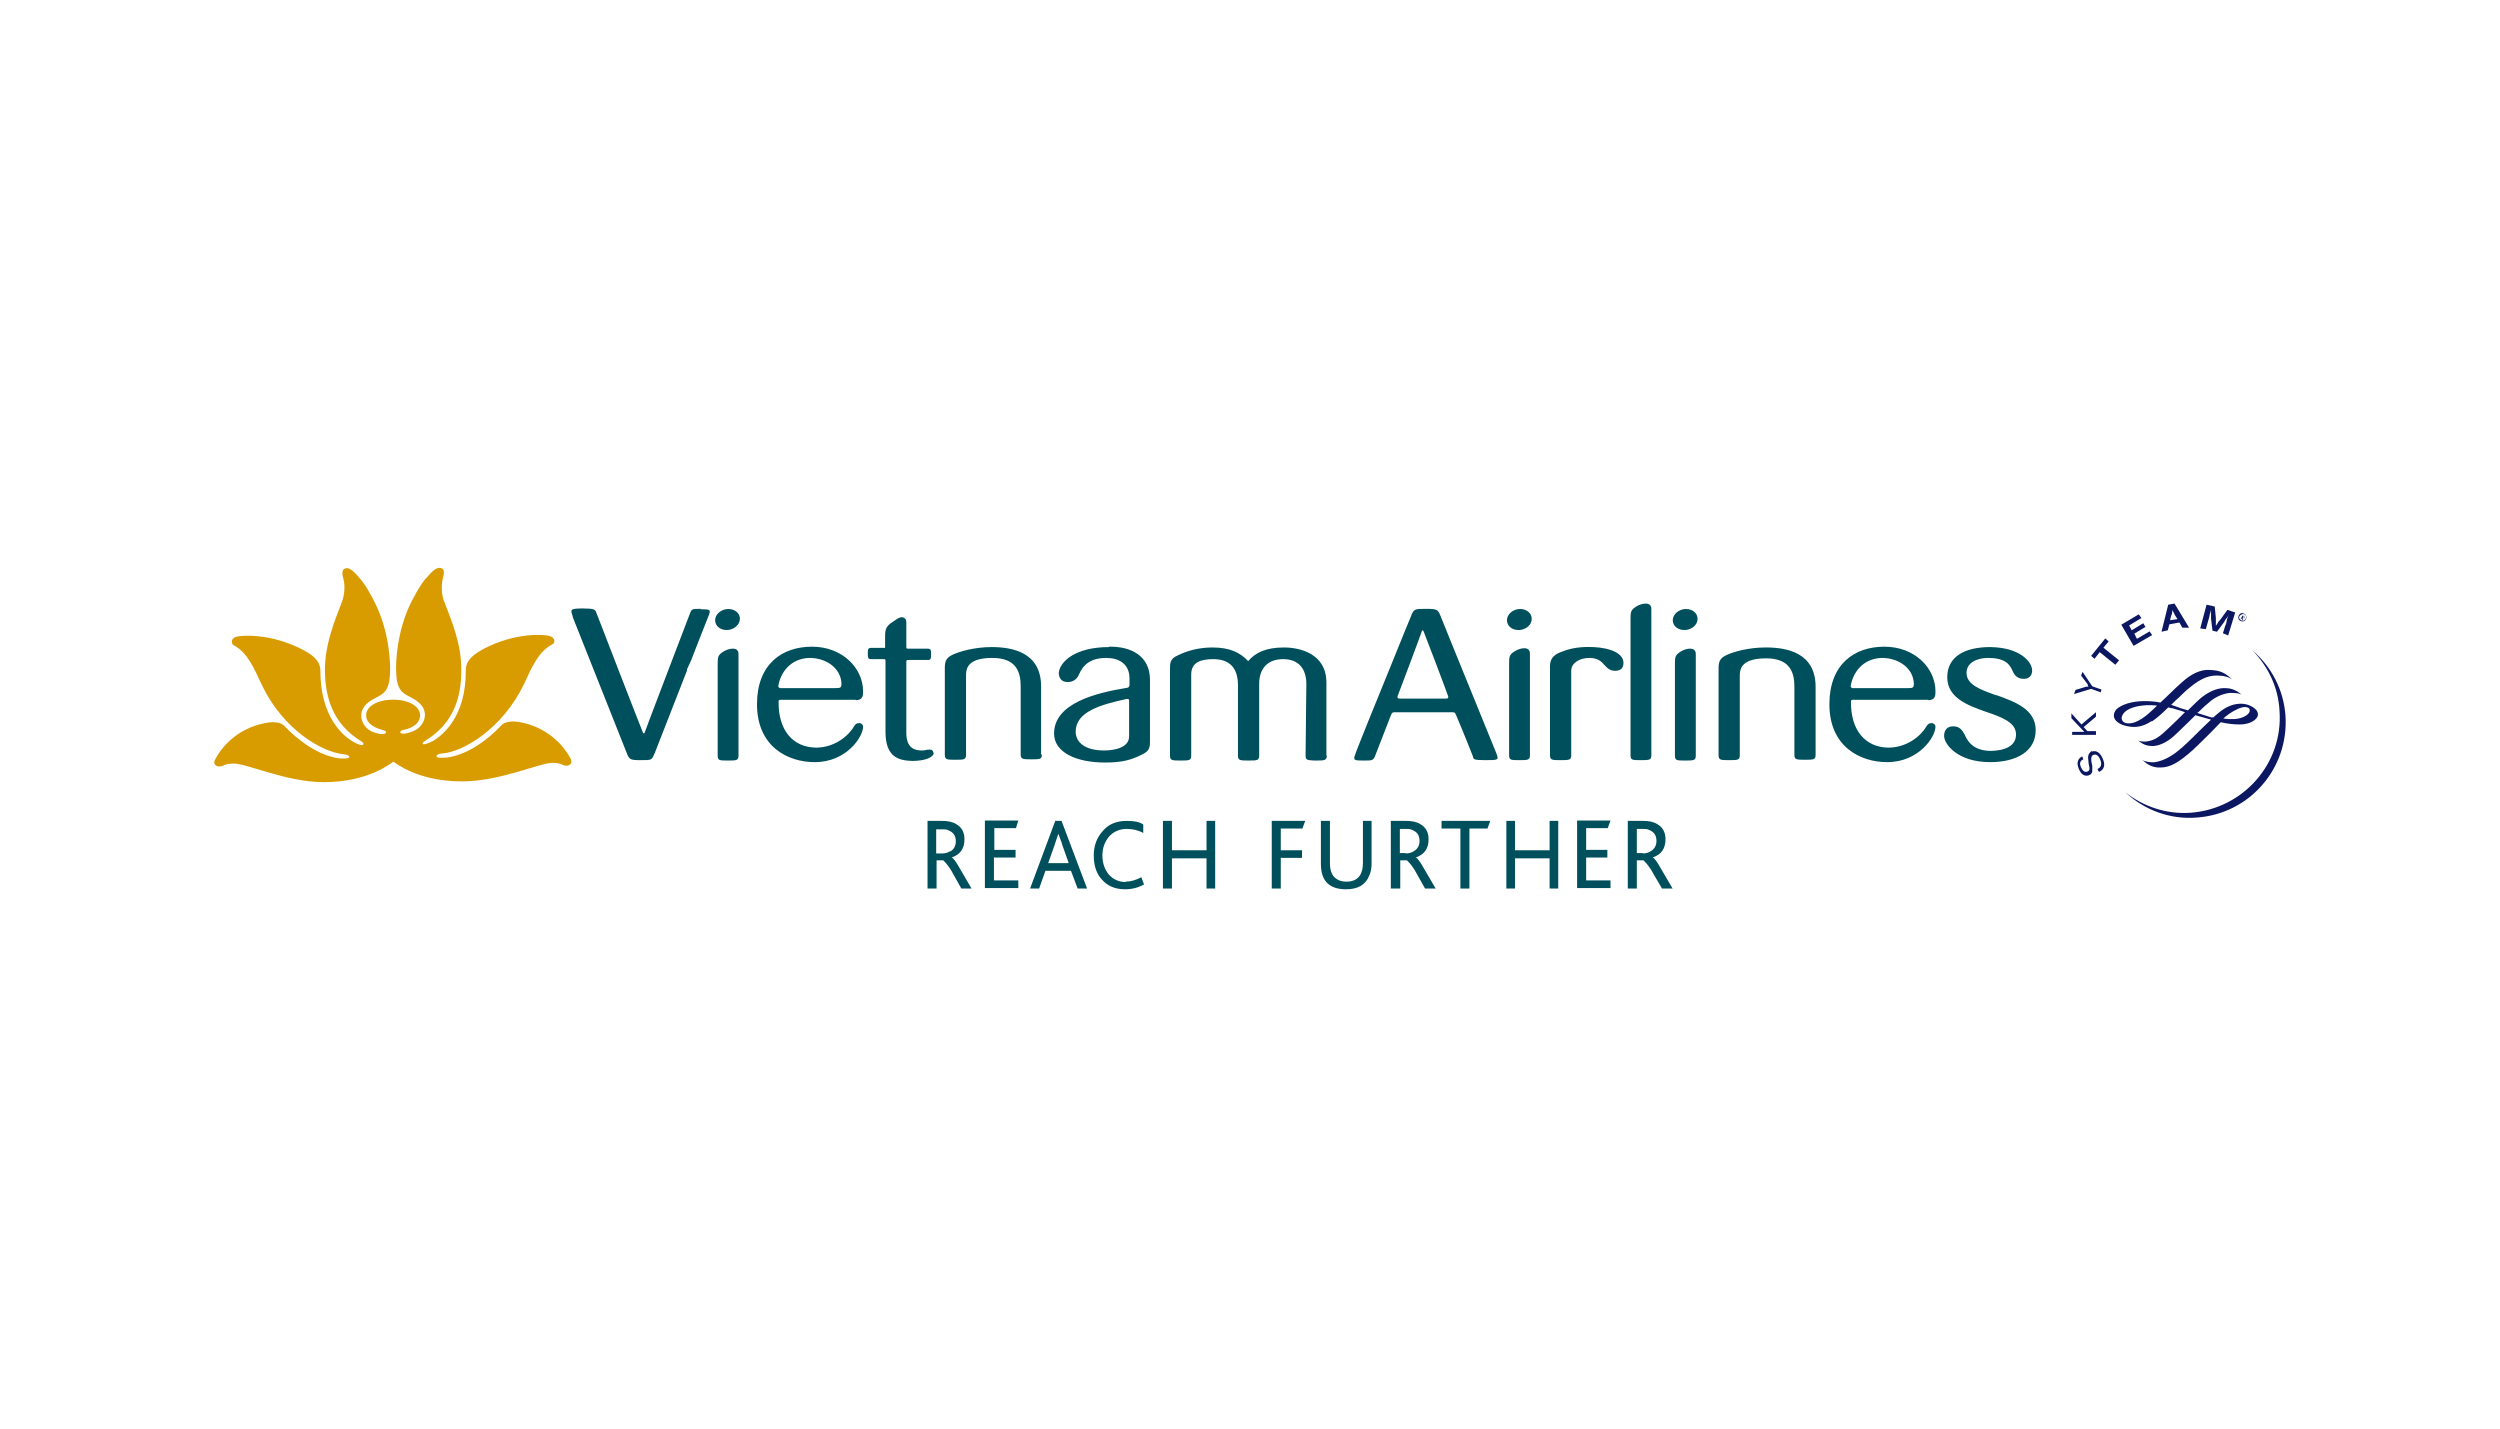 <svg width="70" height="40" viewBox="0 0 70 40" fill="none" xmlns="http://www.w3.org/2000/svg">
<path fill-rule="evenodd" clip-rule="evenodd" d="M60.741 17.482L61.023 17.43L61.106 17.575H61.294L60.887 16.9L60.71 16.931L60.522 17.689L60.699 17.648L60.741 17.482ZM60.804 17.222C60.804 17.222 60.825 17.149 60.825 17.118V17.097V17.076C60.856 17.139 60.866 17.149 60.897 17.222L60.97 17.336L60.762 17.367L60.793 17.232L60.804 17.222ZM60.261 17.783L60.188 17.679L59.834 17.887L59.761 17.741L60.074 17.554L60.011 17.45L59.688 17.648L59.615 17.513L59.959 17.305L59.886 17.201L59.396 17.492L59.74 18.084L60.241 17.793L60.261 17.783ZM58.792 18.26L59.229 18.613L59.334 18.489L58.896 18.136L59.042 17.959L58.948 17.876L58.552 18.364L58.646 18.447L58.792 18.26ZM63.066 18.208C63.504 18.655 63.796 19.247 63.827 19.911C63.931 21.375 62.816 22.642 61.346 22.756C60.658 22.808 60.011 22.58 59.511 22.185C60.032 22.673 60.752 22.954 61.513 22.891C62.983 22.788 64.088 21.521 63.994 20.046C63.942 19.309 63.598 18.665 63.066 18.208ZM58.573 21.022C58.573 21.022 58.489 21.085 58.479 21.137C58.458 21.189 58.468 21.24 58.479 21.344V21.365L58.489 21.417C58.52 21.531 58.51 21.583 58.447 21.604C58.375 21.635 58.312 21.583 58.27 21.49C58.218 21.375 58.239 21.303 58.333 21.261L58.302 21.178C58.176 21.24 58.135 21.365 58.208 21.531C58.27 21.687 58.375 21.749 58.489 21.708C58.552 21.687 58.573 21.645 58.583 21.604C58.583 21.562 58.583 21.531 58.583 21.438L58.562 21.344C58.541 21.22 58.562 21.157 58.614 21.137C58.687 21.105 58.76 21.157 58.802 21.261C58.864 21.396 58.833 21.49 58.729 21.531L58.771 21.614C58.917 21.552 58.958 21.417 58.875 21.24C58.802 21.074 58.698 21.002 58.573 21.043V21.022ZM57.999 20.576H58.687V20.472H58.447L58.343 20.358L58.687 20.067V19.942L58.281 20.285L57.999 19.974V20.109L58.312 20.441L58.364 20.493H58.02V20.586L57.999 20.576ZM58.812 19.402L58.844 19.309L58.583 19.216L58.312 18.811L58.27 18.915L58.458 19.164V19.184V19.195C58.458 19.195 58.468 19.216 58.479 19.226C58.479 19.226 58.479 19.226 58.458 19.226H58.416L58.114 19.319L58.072 19.434L58.552 19.288L58.812 19.382V19.402ZM61.825 17.398L61.846 17.326C61.846 17.326 61.857 17.274 61.867 17.243C61.867 17.212 61.877 17.191 61.888 17.16L61.909 17.076V17.16C61.909 17.16 61.909 17.222 61.909 17.253C61.909 17.295 61.909 17.315 61.909 17.326L61.95 17.658L62.075 17.689L62.274 17.419C62.274 17.419 62.294 17.378 62.315 17.346C62.357 17.295 62.378 17.274 62.409 17.201L62.388 17.253L62.357 17.336C62.357 17.336 62.357 17.357 62.346 17.378C62.346 17.398 62.346 17.419 62.336 17.43C62.336 17.471 62.315 17.502 62.305 17.523L62.242 17.731L62.388 17.793L62.586 17.149L62.367 17.076L62.18 17.336C62.18 17.336 62.138 17.388 62.117 17.409C62.086 17.461 62.075 17.482 62.044 17.523C62.044 17.44 62.044 17.378 62.044 17.305L62.013 16.983L61.784 16.931L61.606 17.596L61.763 17.616L61.825 17.398ZM60.251 20.202C60.397 20.109 60.574 19.942 60.71 19.808C60.741 19.808 60.772 19.828 60.804 19.828C60.845 19.828 60.877 19.849 60.918 19.859C60.97 19.87 61.012 19.89 61.064 19.901L61.179 19.942C61.023 20.098 60.866 20.254 60.72 20.389C60.512 20.586 60.376 20.711 60.157 20.752C60.011 20.784 59.907 20.752 59.865 20.732C59.99 20.835 60.105 20.898 60.314 20.887C60.512 20.867 60.731 20.752 60.95 20.534L61.262 20.233L61.471 20.026L61.909 20.15L61.638 20.41L61.408 20.638C61.179 20.867 61.043 20.981 60.908 21.085C60.678 21.251 60.48 21.323 60.314 21.344C60.23 21.344 60.105 21.344 59.99 21.282C60.105 21.386 60.251 21.5 60.491 21.49C60.772 21.49 61.012 21.344 61.398 21.002C61.575 20.835 61.742 20.669 61.898 20.514L62.18 20.223C62.367 20.264 62.534 20.285 62.722 20.285C62.993 20.285 63.222 20.15 63.222 20.005C63.222 19.901 63.139 19.839 63.076 19.797C63.024 19.766 62.91 19.704 62.743 19.704C62.534 19.704 62.326 19.787 62.117 19.963L61.971 20.088H61.919L61.523 19.963C61.544 19.953 61.554 19.932 61.575 19.922L61.627 19.87C61.7 19.797 61.773 19.735 61.836 19.683C62.044 19.486 62.294 19.413 62.44 19.402C62.545 19.402 62.722 19.402 62.784 19.465C62.586 19.288 62.419 19.267 62.284 19.267C62.148 19.267 61.929 19.309 61.658 19.517C61.554 19.6 61.408 19.745 61.262 19.89L61.054 19.828L61.002 19.808L60.793 19.735L60.908 19.621C60.95 19.589 60.981 19.548 61.023 19.517L61.075 19.465C61.158 19.392 61.221 19.319 61.294 19.267C61.669 18.946 61.909 18.915 62.075 18.915C62.263 18.915 62.409 18.956 62.503 19.029C62.294 18.821 62.138 18.769 61.877 18.759C61.627 18.738 61.356 18.863 61.085 19.112C61.002 19.184 60.835 19.34 60.678 19.496L60.491 19.672C60.345 19.641 60.199 19.631 60.043 19.631C59.699 19.631 59.407 19.724 59.261 19.859C59.209 19.922 59.188 19.974 59.188 20.036C59.188 20.202 59.386 20.275 59.428 20.296C59.73 20.399 59.98 20.368 60.241 20.192L60.251 20.202ZM62.388 20.005C62.586 19.87 62.753 19.797 62.857 19.797C62.92 19.797 62.993 19.818 62.993 19.89C62.993 19.963 62.92 20.036 62.784 20.088C62.659 20.14 62.461 20.15 62.253 20.119C62.305 20.067 62.346 20.036 62.399 20.005H62.388ZM59.407 20.098C59.407 20.098 59.407 19.787 60.105 19.745C60.126 19.745 60.147 19.745 60.157 19.745C60.22 19.745 60.293 19.745 60.397 19.756L60.324 19.828L60.282 19.87C60.116 20.026 59.844 20.264 59.594 20.254C59.469 20.254 59.407 20.192 59.407 20.098ZM62.847 17.284C62.847 17.284 62.847 17.274 62.837 17.264C62.837 17.264 62.847 17.274 62.837 17.284H62.847ZM62.784 17.295V17.367H62.805V17.305C62.826 17.305 62.847 17.305 62.857 17.305C62.857 17.305 62.857 17.305 62.857 17.295C62.847 17.295 62.826 17.295 62.816 17.295H62.795L62.816 17.253L62.847 17.274V17.264L62.795 17.232L62.732 17.336H62.753L62.784 17.295ZM62.889 17.326C62.92 17.264 62.889 17.212 62.826 17.18C62.764 17.149 62.711 17.18 62.68 17.243C62.659 17.305 62.68 17.367 62.743 17.388C62.805 17.419 62.868 17.388 62.889 17.326ZM62.711 17.243C62.711 17.243 62.784 17.17 62.837 17.201C62.889 17.222 62.91 17.274 62.878 17.326C62.847 17.378 62.795 17.398 62.753 17.367C62.701 17.346 62.68 17.295 62.711 17.243Z" fill="#0B1761"/>
<path d="M11.027 21.318C10.944 21.37 10.314 21.9 9.066 21.9C8.017 21.9 6.894 21.37 6.538 21.38C6.412 21.38 6.317 21.401 6.234 21.442C6.087 21.505 5.94 21.411 6.024 21.266C6.297 20.746 6.779 20.423 7.209 20.299C7.534 20.205 7.828 20.174 7.975 20.34C8.321 20.704 8.919 21.172 9.517 21.235C9.569 21.235 9.779 21.255 9.779 21.193C9.779 21.151 9.716 21.131 9.632 21.12C9.024 21.068 7.933 20.434 7.335 19.186C7.115 18.718 6.936 18.271 6.538 18.063C6.464 18.011 6.464 17.855 6.643 17.824C6.769 17.793 7.576 17.72 8.489 18.198C8.909 18.416 8.971 18.614 8.971 18.791C8.971 20.101 9.632 20.621 9.884 20.767C10.031 20.85 10.157 20.891 10.178 20.839C10.178 20.798 10.146 20.777 10.115 20.756C9.318 20.267 9.108 19.54 9.097 18.78C9.097 18.032 9.37 17.387 9.569 16.867C9.601 16.794 9.695 16.482 9.611 16.191C9.548 15.983 9.611 15.91 9.716 15.91C9.842 15.91 10.01 16.118 10.062 16.181C10.115 16.233 10.262 16.41 10.482 16.846C10.923 17.709 10.923 18.604 10.923 18.728C10.923 19.352 10.755 19.415 10.503 19.55C10.241 19.675 10.115 19.841 10.115 20.039C10.115 20.236 10.251 20.444 10.503 20.517C10.702 20.579 10.818 20.559 10.807 20.496C10.807 20.455 10.713 20.444 10.692 20.434C10.43 20.361 10.251 20.226 10.251 20.028C10.251 19.779 10.566 19.591 11.007 19.591C11.447 19.591 11.762 19.779 11.762 20.028C11.762 20.236 11.584 20.371 11.321 20.434C11.29 20.434 11.216 20.455 11.206 20.496C11.206 20.548 11.311 20.569 11.51 20.496C11.751 20.423 11.898 20.215 11.898 20.018C11.898 19.82 11.772 19.664 11.51 19.529C11.248 19.394 11.09 19.321 11.09 18.708C11.09 18.604 11.09 17.689 11.531 16.826C11.751 16.399 11.898 16.212 11.951 16.17C12.014 16.098 12.171 15.9 12.297 15.9C12.412 15.9 12.465 15.973 12.402 16.181C12.328 16.472 12.402 16.794 12.444 16.857C12.643 17.387 12.926 18.032 12.916 18.77C12.916 19.529 12.706 20.257 11.898 20.746C11.867 20.767 11.825 20.798 11.835 20.819C11.835 20.871 11.982 20.819 12.129 20.746C12.381 20.59 13.052 20.08 13.042 18.77C13.042 18.593 13.104 18.406 13.524 18.177C14.447 17.689 15.245 17.772 15.37 17.803C15.559 17.845 15.549 18.011 15.465 18.042C15.077 18.24 14.888 18.687 14.668 19.165C14.059 20.413 12.968 21.058 12.37 21.099C12.297 21.099 12.223 21.131 12.223 21.172C12.223 21.235 12.433 21.214 12.486 21.214C13.084 21.151 13.681 20.694 14.028 20.319C14.185 20.153 14.479 20.184 14.793 20.278C15.245 20.413 15.706 20.735 15.979 21.245C16.052 21.39 15.916 21.484 15.769 21.422C15.695 21.38 15.591 21.359 15.465 21.359C15.119 21.359 13.996 21.879 12.937 21.879C11.699 21.879 11.08 21.37 10.986 21.307L11.027 21.318Z" fill="#D99C00"/>
<path fill-rule="evenodd" clip-rule="evenodd" d="M44.61 18.118C44.115 18.096 43.862 18.197 43.686 18.265C43.487 18.343 43.4 18.467 43.4 18.648V21.149C43.4 21.284 43.465 21.284 43.697 21.284C43.928 21.284 43.994 21.284 43.994 21.149V18.783C43.994 18.558 44.236 18.422 44.5 18.422C44.742 18.422 44.841 18.524 44.929 18.625C45.006 18.704 45.072 18.783 45.226 18.783C45.38 18.783 45.457 18.704 45.457 18.558C45.457 18.31 45.127 18.141 44.61 18.118ZM29.151 21.126V19.222C29.151 18.265 28.348 18.118 27.764 18.118C27.291 18.118 26.862 18.242 26.675 18.332C26.477 18.422 26.455 18.535 26.455 18.715V21.137C26.455 21.273 26.521 21.273 26.752 21.273C26.983 21.273 27.049 21.273 27.049 21.137V18.895C27.049 18.693 27.126 18.422 27.786 18.422C28.447 18.422 28.579 18.805 28.579 19.211V21.126C28.579 21.261 28.645 21.261 28.876 21.261C29.107 21.261 29.173 21.261 29.173 21.126H29.151ZM42.42 18.231C42.255 18.332 42.255 18.389 42.255 18.603V21.149C42.255 21.284 42.31 21.284 42.541 21.284C42.772 21.284 42.838 21.284 42.838 21.149V18.298C42.838 18.084 42.563 18.141 42.42 18.231ZM40.737 18.242L40.341 17.262C40.264 17.059 40.231 17.048 39.923 17.048C39.614 17.048 39.581 17.048 39.505 17.262C39.471 17.341 39.262 17.848 39.009 18.479C38.547 19.605 37.942 21.104 37.942 21.137C37.876 21.295 37.942 21.295 38.184 21.295C38.415 21.295 38.437 21.295 38.492 21.194L38.943 20.033C38.976 19.954 38.987 19.943 39.053 19.943H40.649C40.726 19.943 40.737 19.943 40.77 20.022C40.979 20.506 41.243 21.182 41.243 21.182C41.243 21.182 41.243 21.182 41.243 21.194C41.265 21.261 41.265 21.284 41.584 21.284C41.947 21.284 41.969 21.284 41.903 21.104C41.892 21.07 41.199 19.38 40.737 18.242ZM40.506 19.56H39.185C39.108 19.56 39.13 19.493 39.141 19.47C39.229 19.245 39.791 17.746 39.813 17.668C39.813 17.645 39.846 17.645 39.857 17.668C39.901 17.769 40.462 19.245 40.539 19.47C40.561 19.526 40.561 19.56 40.495 19.56H40.506ZM42.596 17.634C42.805 17.589 42.915 17.431 42.882 17.273C42.849 17.116 42.673 17.025 42.486 17.059C42.288 17.104 42.167 17.262 42.2 17.42C42.233 17.577 42.409 17.668 42.596 17.634ZM45.941 21.284C46.172 21.284 46.238 21.284 46.238 21.149V17.048C46.238 16.834 45.963 16.89 45.82 16.98C45.655 17.082 45.655 17.138 45.655 17.352V21.149C45.655 21.284 45.71 21.284 45.941 21.284ZM47.13 17.059C46.931 17.104 46.81 17.262 46.843 17.42C46.876 17.577 47.053 17.668 47.239 17.634C47.449 17.589 47.559 17.431 47.526 17.273C47.493 17.116 47.317 17.025 47.13 17.059ZM47.063 18.242C46.898 18.343 46.898 18.4 46.898 18.614V21.16C46.898 21.295 46.953 21.295 47.184 21.295C47.416 21.295 47.482 21.295 47.482 21.16V18.31C47.482 18.096 47.206 18.152 47.063 18.242ZM49.429 18.129C48.956 18.129 48.527 18.253 48.34 18.343C48.142 18.434 48.12 18.546 48.12 18.727V21.149C48.12 21.284 48.186 21.284 48.417 21.284C48.648 21.284 48.714 21.284 48.714 21.149V18.907C48.714 18.704 48.791 18.434 49.451 18.434C50.111 18.434 50.243 18.817 50.243 19.222V21.137C50.243 21.273 50.309 21.273 50.54 21.273C50.772 21.273 50.837 21.273 50.837 21.137V19.233C50.837 18.276 50.034 18.129 49.451 18.129H49.429ZM55.899 19.47C55.459 19.312 55.063 19.177 55.063 18.839C55.063 18.558 55.349 18.422 55.668 18.422C56.119 18.422 56.273 18.58 56.361 18.805C56.405 18.907 56.493 19.008 56.669 19.008C56.801 19.008 56.9 18.929 56.9 18.772C56.9 18.546 56.581 18.129 55.723 18.118C55.008 18.118 54.523 18.389 54.523 18.963C54.523 19.538 55.096 19.752 55.613 19.932C56.042 20.078 56.449 20.225 56.449 20.563C56.449 20.878 56.163 21.013 55.756 21.025C55.349 21.025 55.129 20.856 55.008 20.563C54.942 20.45 54.876 20.337 54.688 20.337C54.523 20.337 54.435 20.439 54.435 20.608C54.435 20.833 54.809 21.34 55.723 21.34C56.46 21.34 57.01 21.036 56.999 20.428C56.988 19.853 56.416 19.65 55.888 19.459L55.899 19.47ZM20.26 18.242C20.095 18.343 20.095 18.4 20.095 18.614V21.16C20.095 21.295 20.15 21.295 20.381 21.295C20.613 21.295 20.678 21.295 20.678 21.16V18.31C20.678 18.096 20.404 18.152 20.26 18.242ZM31.054 18.118C30.064 18.118 29.668 18.558 29.646 18.839C29.646 18.986 29.723 19.098 29.899 19.098C30.064 19.098 30.163 18.997 30.207 18.895C30.328 18.603 30.548 18.422 30.977 18.422C31.318 18.422 31.626 18.58 31.626 18.997V19.177C31.626 19.177 31.626 19.245 31.571 19.256C30.669 19.402 29.514 19.695 29.514 20.54C29.514 21.058 30.119 21.351 30.944 21.351C31.439 21.351 31.681 21.273 31.979 21.126C32.199 21.025 32.199 20.901 32.199 20.754V19.031C32.199 18.366 31.67 18.096 31.054 18.107V18.118ZM31.615 20.619C31.615 20.934 31.208 21.013 30.911 21.013C30.383 21.013 30.119 20.788 30.119 20.484C30.119 19.932 30.812 19.729 31.549 19.571C31.593 19.571 31.615 19.571 31.615 19.616V20.619ZM20.315 17.059C20.117 17.104 19.996 17.262 20.029 17.42C20.062 17.577 20.238 17.668 20.425 17.634C20.623 17.589 20.744 17.431 20.712 17.273C20.678 17.116 20.503 17.025 20.315 17.059ZM37.139 21.149V19.11C37.139 18.298 36.391 18.129 35.951 18.129C35.444 18.129 35.147 18.276 34.949 18.512C34.729 18.276 34.443 18.129 33.948 18.129C33.596 18.129 33.266 18.208 32.969 18.355C32.76 18.445 32.76 18.58 32.76 18.715V21.16C32.76 21.295 32.826 21.295 33.057 21.295C33.288 21.295 33.354 21.295 33.354 21.16V18.884C33.354 18.546 33.618 18.456 33.97 18.456C34.399 18.456 34.663 18.67 34.663 19.188V21.16C34.663 21.295 34.729 21.295 34.96 21.295C35.191 21.295 35.257 21.295 35.257 21.16V19.143C35.257 18.749 35.466 18.456 35.929 18.456C36.391 18.456 36.578 18.76 36.578 19.155L36.556 21.16C36.556 21.284 36.611 21.284 36.798 21.295H36.853C37.073 21.295 37.15 21.295 37.15 21.16L37.139 21.149ZM23.957 19.605C24.166 19.605 24.166 19.47 24.166 19.357C24.166 18.704 23.583 18.107 22.736 18.107C21.889 18.107 21.196 18.603 21.196 19.718C21.196 20.912 22.065 21.34 22.813 21.34C23.704 21.34 24.166 20.63 24.166 20.349C24.166 20.292 24.122 20.247 24.056 20.247C23.99 20.247 23.957 20.27 23.913 20.337C23.759 20.608 23.374 20.923 22.868 20.934C22.186 20.934 21.79 20.428 21.801 19.65C21.801 19.616 21.801 19.594 21.856 19.594H23.968L23.957 19.605ZM21.79 19.222C21.845 18.85 22.12 18.434 22.67 18.422C23.132 18.422 23.539 18.704 23.561 19.132C23.561 19.256 23.539 19.267 23.396 19.267H21.834C21.834 19.267 21.79 19.245 21.79 19.211V19.222ZM53.984 19.605C54.193 19.605 54.193 19.47 54.193 19.357C54.193 18.704 53.61 18.107 52.763 18.107C51.916 18.107 51.223 18.603 51.223 19.718C51.223 20.912 52.092 21.34 52.84 21.34C53.731 21.34 54.193 20.63 54.193 20.349C54.193 20.292 54.149 20.247 54.083 20.247C54.017 20.247 53.984 20.27 53.94 20.337C53.786 20.608 53.401 20.923 52.895 20.934C52.213 20.934 51.817 20.428 51.828 19.65C51.828 19.616 51.828 19.594 51.883 19.594H53.995L53.984 19.605ZM51.817 19.222C51.872 18.85 52.147 18.434 52.697 18.422C53.159 18.422 53.566 18.704 53.588 19.132C53.588 19.256 53.566 19.267 53.423 19.267H51.861C51.861 19.267 51.817 19.245 51.817 19.211V19.222ZM19.622 17.048C19.391 17.048 19.369 17.048 19.325 17.161C19.325 17.161 18.071 20.439 18.049 20.518C18.049 20.54 18.016 20.54 18.005 20.518C17.961 20.428 16.695 17.149 16.695 17.149C16.663 17.07 16.651 17.037 16.321 17.037C15.958 17.037 15.969 17.07 16.035 17.251V17.273C16.035 17.273 17.466 20.878 17.543 21.07C17.62 21.273 17.642 21.284 17.95 21.284C18.258 21.284 18.247 21.284 18.335 21.081C18.39 20.946 18.83 19.808 19.237 18.772V18.738L19.347 18.501C19.556 17.96 19.743 17.487 19.842 17.239C19.908 17.07 19.886 17.059 19.622 17.059V17.048ZM26.136 21.092C26.136 21.013 26.081 20.98 26.004 20.991H25.971C25.971 20.991 25.883 21.013 25.817 21.013C25.619 21.013 25.377 20.957 25.377 20.518V18.558C25.377 18.479 25.377 18.479 25.454 18.479H25.982C26.07 18.479 26.07 18.422 26.07 18.321C26.07 18.22 26.07 18.163 25.982 18.163H25.454C25.377 18.163 25.377 18.163 25.377 18.084V17.42C25.377 17.318 25.3 17.273 25.234 17.285C25.179 17.285 25.135 17.318 25.003 17.408C24.827 17.521 24.783 17.6 24.783 17.803V18.073C24.783 18.073 24.783 18.107 24.783 18.118C24.783 18.129 24.783 18.141 24.783 18.141C24.783 18.141 24.761 18.141 24.717 18.141H24.387C24.299 18.141 24.299 18.197 24.299 18.298C24.299 18.4 24.299 18.456 24.387 18.456H24.717C24.794 18.456 24.794 18.456 24.794 18.535V20.495C24.794 21.205 25.168 21.295 25.542 21.306C25.905 21.306 26.147 21.205 26.147 21.07L26.136 21.092ZM26.642 24.01C26.884 23.931 27.005 23.762 27.005 23.503C27.005 23.3 26.928 23.165 26.774 23.075C26.664 23.007 26.532 22.985 26.367 22.985H25.971V24.878H26.224V24.089H26.411C26.411 24.089 26.521 24.19 26.62 24.348L26.917 24.878H27.203L26.873 24.314C26.774 24.134 26.697 24.033 26.653 24.01H26.642ZM26.609 23.83C26.543 23.875 26.466 23.897 26.378 23.897H26.213V23.221H26.378C26.455 23.221 26.499 23.221 26.543 23.244C26.697 23.3 26.763 23.402 26.763 23.559C26.763 23.683 26.708 23.785 26.609 23.841V23.83ZM27.841 24.01H28.436V23.796H27.841V23.188H28.447L28.513 22.974H27.577V24.866H28.513V24.652H27.83V23.999L27.841 24.01ZM29.547 22.985L28.843 24.878H29.096L29.272 24.382H29.987L30.174 24.878H30.438L29.723 22.985H29.547ZM29.91 24.168H29.349L29.525 23.672L29.591 23.469C29.591 23.469 29.624 23.379 29.635 23.345L29.679 23.469C29.712 23.548 29.734 23.616 29.745 23.661L29.921 24.157L29.91 24.168ZM31.527 24.697C31.318 24.697 31.164 24.618 31.043 24.483C30.933 24.348 30.867 24.168 30.867 23.954C30.867 23.74 30.933 23.571 31.054 23.424C31.175 23.289 31.34 23.21 31.549 23.21C31.714 23.21 31.869 23.244 32.011 23.323V23.086C31.901 23.007 31.736 22.985 31.549 22.985C31.285 22.985 31.054 23.064 30.889 23.255C30.713 23.447 30.625 23.672 30.625 23.954C30.625 24.235 30.702 24.472 30.856 24.63C31.01 24.81 31.23 24.9 31.505 24.9C31.692 24.9 31.869 24.855 32.033 24.765L31.956 24.562C31.814 24.641 31.659 24.686 31.516 24.686L31.527 24.697ZM33.783 23.807H32.815V22.985H32.562V24.878H32.815V24.033H33.783V24.878H34.025V22.985H33.783V23.807ZM35.609 24.878H35.862V24.021H36.457V23.807H35.862V23.199H36.468L36.545 22.985H35.609V24.878ZM38.162 24.157C38.162 24.506 38.008 24.686 37.7 24.686C37.59 24.686 37.502 24.663 37.436 24.618C37.304 24.54 37.238 24.393 37.238 24.168V22.985H36.985V24.19C36.985 24.663 37.216 24.9 37.689 24.9C38.019 24.9 38.239 24.776 38.338 24.517C38.382 24.427 38.404 24.314 38.404 24.19V22.985H38.162V24.157ZM39.636 24.01C39.879 23.931 40 23.762 40 23.503C40 23.3 39.923 23.165 39.769 23.075C39.658 23.007 39.526 22.985 39.361 22.985H38.943V24.878H39.207V24.089H39.395C39.395 24.089 39.505 24.19 39.603 24.348L39.901 24.878H40.198L39.868 24.314C39.769 24.134 39.691 24.033 39.648 24.01H39.636ZM39.361 23.886H39.196V23.21H39.361C39.438 23.21 39.483 23.21 39.526 23.233C39.681 23.289 39.747 23.39 39.747 23.548C39.747 23.672 39.691 23.773 39.593 23.83C39.526 23.875 39.45 23.897 39.361 23.897V23.886ZM40.363 23.199H40.891V24.878H41.144V23.199H41.65L41.727 22.985H40.363V23.199ZM43.389 23.807H42.42V22.985H42.178V24.878H42.42V24.033H43.389V24.878H43.631V22.985H43.389V23.807ZM44.412 24.01H45.006V23.796H44.412V23.188H45.017L45.094 22.974H44.159V24.866H45.094V24.652H44.412V23.999V24.01ZM46.271 24.01C46.513 23.931 46.634 23.762 46.634 23.503C46.634 23.3 46.557 23.165 46.403 23.075C46.293 23.007 46.161 22.985 45.996 22.985H45.578V24.878H45.831V24.089H46.018C46.018 24.089 46.128 24.19 46.227 24.348L46.535 24.878H46.832L46.502 24.314C46.403 24.134 46.326 24.033 46.282 24.01H46.271ZM45.996 23.886H45.831V23.21H45.996C46.073 23.21 46.117 23.21 46.161 23.233C46.315 23.289 46.381 23.39 46.381 23.548C46.381 23.672 46.326 23.773 46.227 23.83C46.161 23.875 46.084 23.897 45.996 23.897V23.886Z" fill="#004F5C"/>
</svg>

